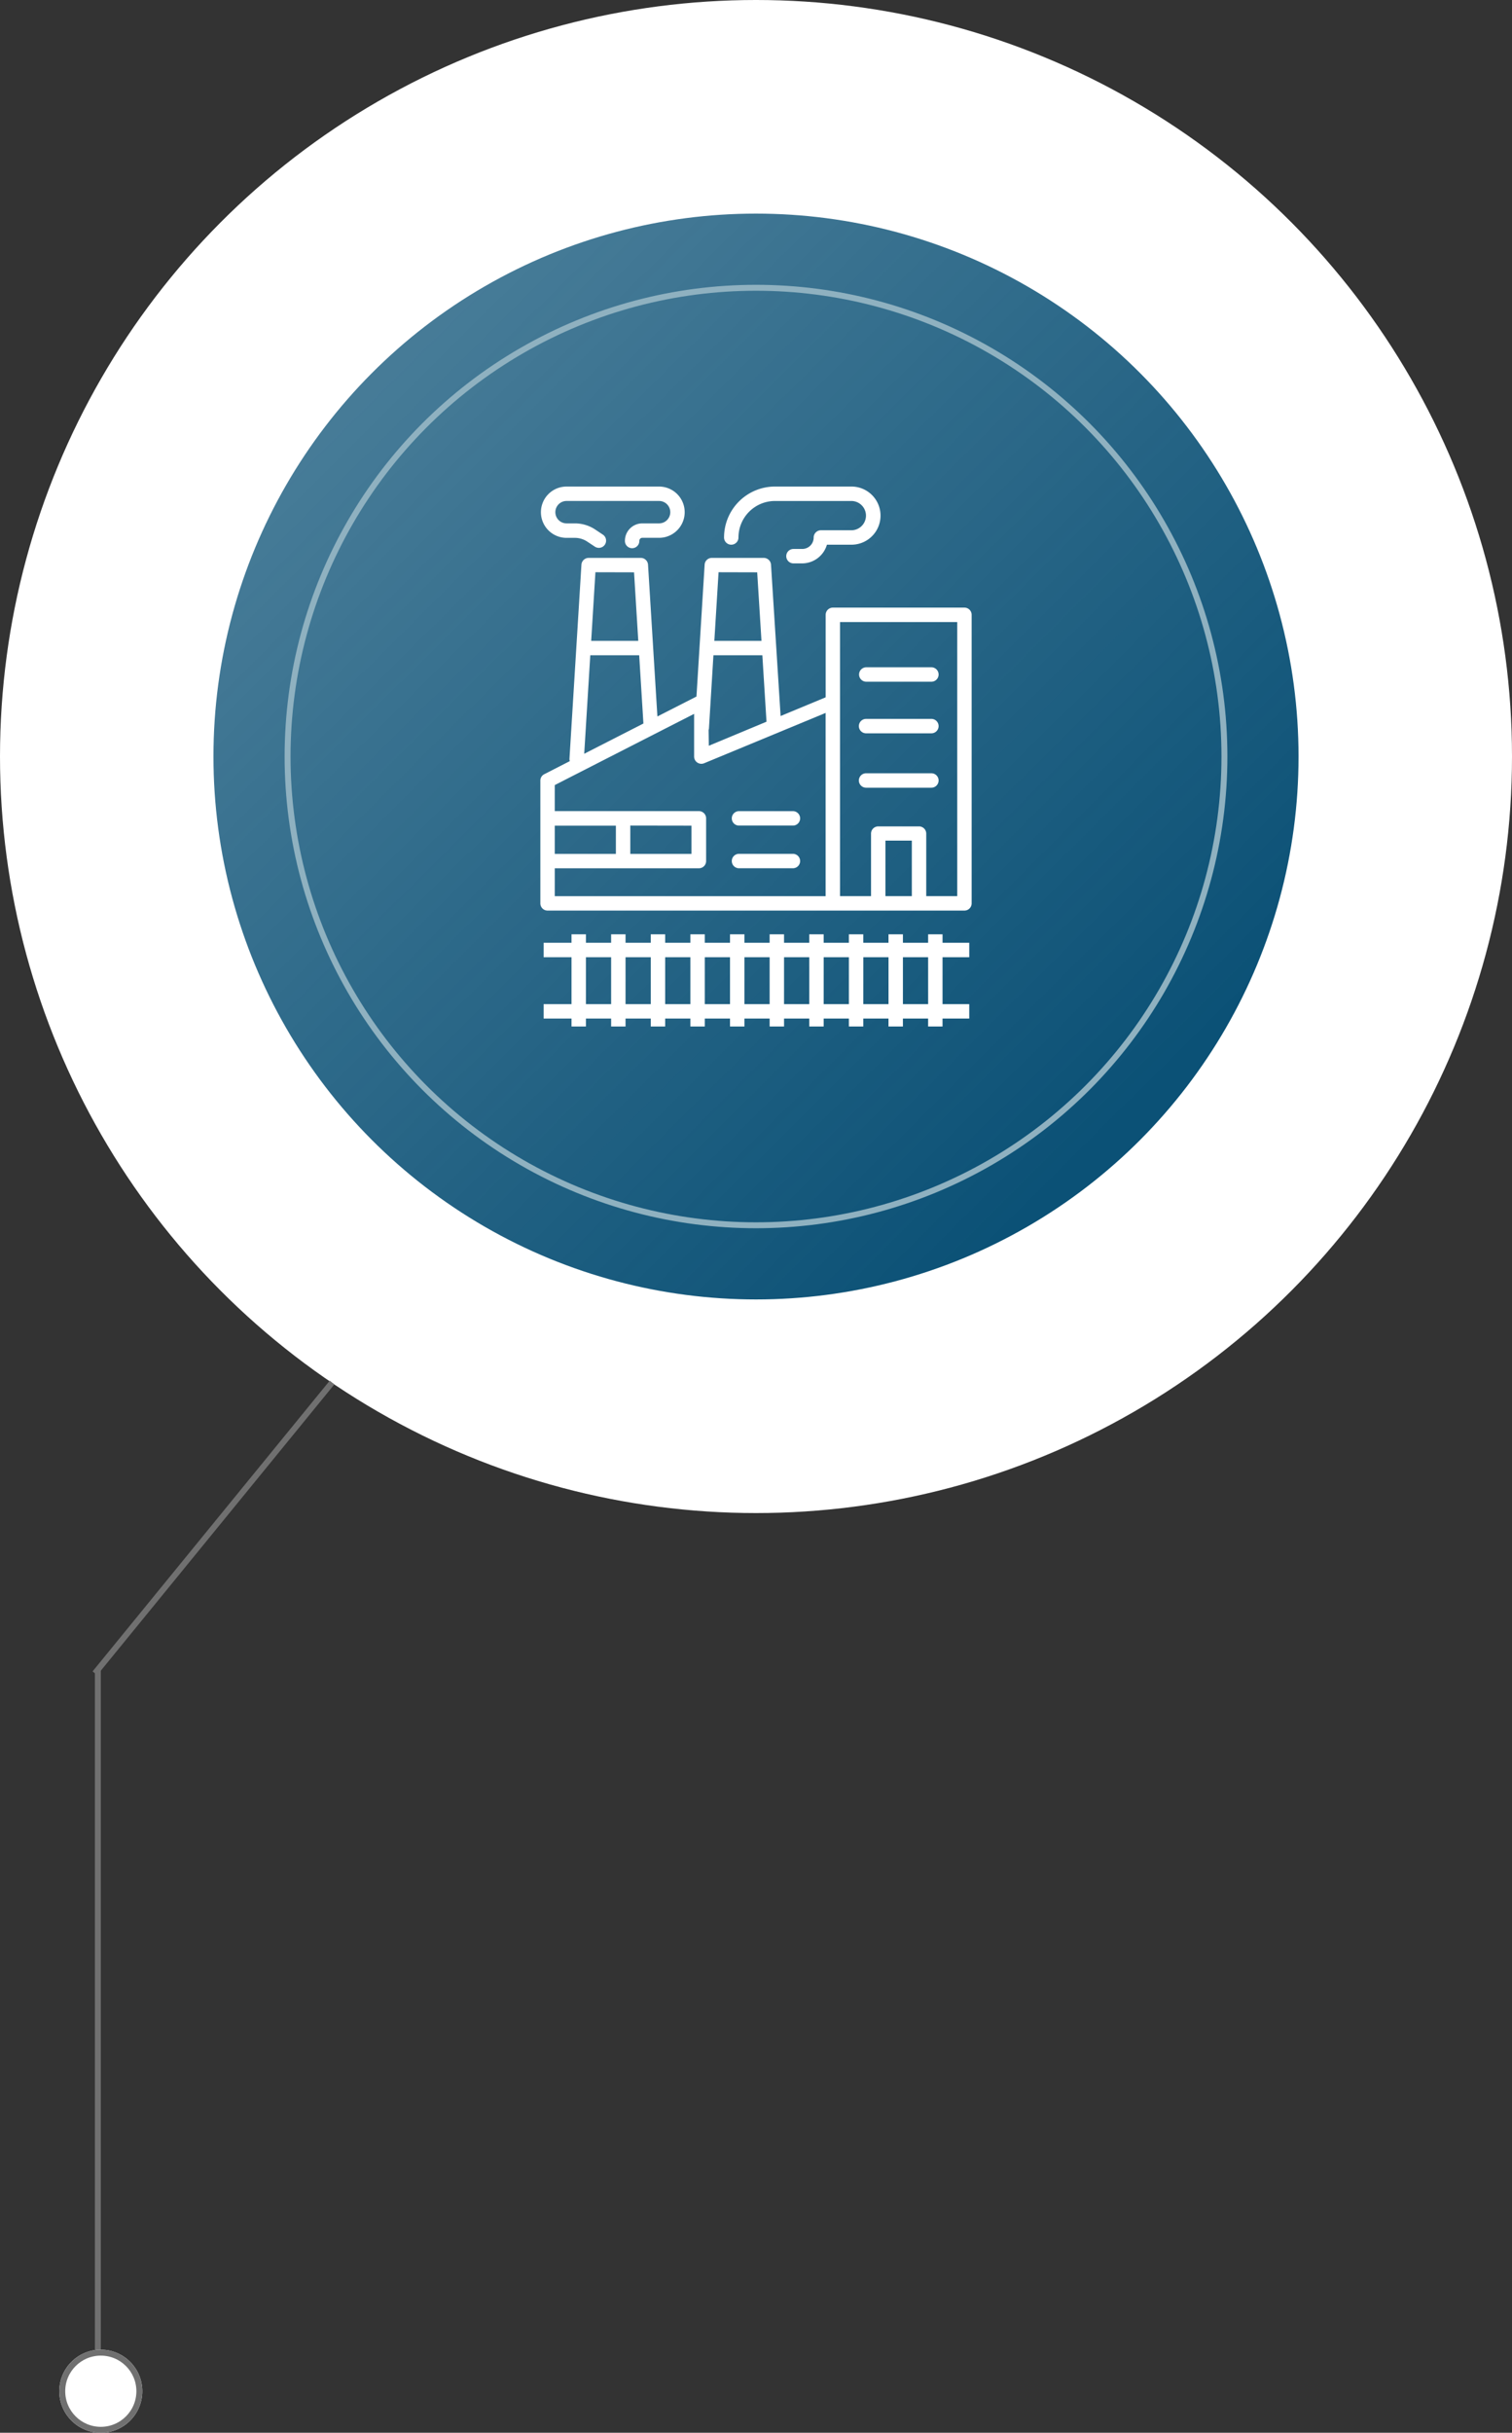 <svg xmlns="http://www.w3.org/2000/svg" xmlns:xlink="http://www.w3.org/1999/xlink" width="255" height="410" viewBox="0 0 255 410"><rect x="0" y="0" width="255" height="410" fill="#333333" stroke="none"/><defs><linearGradient id="linear-gradient" x1="0.828" y1="0.852" x2="0.14" y2="0.16" gradientUnits="objectBoundingBox"><stop offset="0" stop-color="#0b5176"></stop><stop offset="1" stop-color="#0b5176" stop-opacity="0.757"></stop></linearGradient><clipPath id="clip-path"><rect id="Rectangle_470" data-name="Rectangle 470" width="72.738" height="91" fill="#fff"></rect></clipPath></defs><g id="Group_79" data-name="Group 79" transform="translate(-13111 -10227)"><circle id="Ellipse_314" data-name="Ellipse 314" cx="127.5" cy="127.5" r="127.5" transform="translate(13111 10227)" fill="#fff"></circle><line id="Line_21" data-name="Line 21" y1="123" transform="translate(13127.5 10508.5)" fill="none" stroke="#707070" stroke-width="1"></line><line id="Line_20" data-name="Line 20" y1="49" x2="40" transform="translate(13127 10460)" fill="none" stroke="#707070" stroke-width="1"></line><g id="Ellipse_317" data-name="Ellipse 317" transform="translate(13121 10623)" fill="#fff" stroke="#707070" stroke-width="1"><circle cx="7" cy="7" r="7" stroke="none"></circle><circle cx="7" cy="7" r="6.5" fill="none"></circle></g><circle id="Ellipse_315" data-name="Ellipse 315" cx="91.5" cy="91.5" r="91.5" transform="translate(13147 10263)" fill="url(#linear-gradient)"></circle><g id="Ellipse_316" data-name="Ellipse 316" transform="translate(13159 10275)" fill="none" stroke="#8fb1c0" stroke-width="1" opacity="0.997"><circle cx="79.5" cy="79.5" r="79.5" stroke="none"></circle><circle cx="79.5" cy="79.5" r="79" fill="none"></circle></g><g id="Group_78" data-name="Group 78" transform="translate(13202.131 10309)"><g id="Group_28" data-name="Group 28" clip-path="url(#clip-path)"><path id="Path_262" data-name="Path 262" d="M204.992,393.5h9.092a1.216,1.216,0,1,0,0-2.431h-9.092a1.216,1.216,0,0,0,0,2.431" transform="translate(-171.524 -329.17)" fill="#fff"></path><path id="Path_263" data-name="Path 263" d="M204.992,348.082h9.092a1.216,1.216,0,1,0,0-2.431h-9.092a1.216,1.216,0,0,0,0,2.431" transform="translate(-171.524 -290.944)" fill="#fff"></path><path id="Path_264" data-name="Path 264" d="M196.954,9.8a1.215,1.215,0,0,0,1.216-1.216,6.159,6.159,0,0,1,6.151-6.151h12.933a2.468,2.468,0,0,1,0,4.935h-5.186a1.224,1.224,0,0,0-1.216,1.216c0,.011,0,.022,0,.033a1.921,1.921,0,0,1-1.945,1.9H207.48a1.216,1.216,0,1,0,0,2.431h1.426A4.36,4.36,0,0,0,213.088,9.8h4.141a4.9,4.9,0,1,0,0-9.8H204.32a8.59,8.59,0,0,0-8.582,8.582A1.215,1.215,0,0,0,196.954,9.8" transform="translate(-164.758)" fill="#fff"></path><path id="Path_265" data-name="Path 265" d="M4.933,8.646h1.4a3.792,3.792,0,0,1,2.139.664l1.224.81a1.249,1.249,0,0,0,.689.211,1.216,1.216,0,0,0,.689-2.22L9.852,7.3A6.182,6.182,0,0,0,6.335,6.207h-1.4a1.888,1.888,0,0,1,0-3.776H20.541a1.888,1.888,0,0,1,0,3.776H17.713a2.933,2.933,0,0,0-2.933,2.933,1.216,1.216,0,1,0,2.431,0,.5.5,0,0,1,.5-.5h2.828a4.319,4.319,0,0,0,0-8.638H4.933A4.319,4.319,0,0,0,.614,4.319v.008A4.319,4.319,0,0,0,4.933,8.646" transform="translate(-0.517)" fill="#fff"></path><path id="Path_266" data-name="Path 266" d="M71.522,84.358H49.335a1.216,1.216,0,0,0-1.216,1.216v13.9l-7.6,3.152L38.9,77.122a1.224,1.224,0,0,0-1.216-1.143H28.914a1.207,1.207,0,0,0-1.207,1.143l-1.378,22.22L19.74,102.7,18.16,77.122a1.224,1.224,0,0,0-1.24-1.143H8.144a1.224,1.224,0,0,0-1.216,1.143L4.911,109.8a1.1,1.1,0,0,0,.057.429l-4.3,2.2A1.207,1.207,0,0,0,0,113.5v20.7a1.215,1.215,0,0,0,1.216,1.216H71.522a1.215,1.215,0,0,0,1.216-1.216V85.574a1.215,1.215,0,0,0-1.216-1.216M30.056,78.394l6.515.016.721,11.548h-7.95Zm-1.621,26.3.754-12.309h8.25l.7,11.2-9.724,4.052-.041-2.65a1.261,1.261,0,0,0,.065-.292M9.287,78.394l6.515.016.713,11.548H8.574ZM8.42,92.389h8.249l.713,11.5-9.984,5.1ZM2.431,121.108H12.739v4.757H2.431Zm45.68,11.88H2.431v-4.7H26.742a1.216,1.216,0,0,0,1.216-1.216v-7.2a1.216,1.216,0,0,0-1.216-1.216H2.431v-4.392l16.75-8.557,6.75-3.444v7.2a1.224,1.224,0,0,0,1.685,1.126l20.494-8.485ZM15.17,125.865v-4.773l10.316.016v4.757Zm47.479,7.115H58.2v-9.352h4.449Zm7.658,0H65.08V122.445a1.215,1.215,0,0,0-1.216-1.216h-6.88a1.216,1.216,0,0,0-1.216,1.216V132.98H50.542V86.789H70.307Z" transform="translate(0 -63.954)" fill="#fff"></path><path id="Path_267" data-name="Path 267" d="M340.621,307.736H351.6a1.216,1.216,0,1,0,0-2.431h-10.98a1.216,1.216,0,0,0-1.216,1.216v.008a1.215,1.215,0,0,0,1.216,1.207" transform="translate(-285.686 -256.983)" fill="#fff"></path><path id="Path_268" data-name="Path 268" d="M340.621,194.892H351.6a1.216,1.216,0,1,0,0-2.431h-10.98a1.216,1.216,0,0,0,0,2.431" transform="translate(-285.686 -162)" fill="#fff"></path><path id="Path_269" data-name="Path 269" d="M340.621,249.829H351.6a1.216,1.216,0,1,0,0-2.431h-10.98a1.216,1.216,0,0,0-1.216,1.216v.008a1.215,1.215,0,0,0,1.216,1.207" transform="translate(-285.686 -208.241)" fill="#fff"></path><path id="Path_270" data-name="Path 270" d="M70.768,476.786H68.337v1.428H64.085v-1.428H61.654v1.428H57.4v-1.428H54.971v1.428H50.72v-1.428H48.289v1.428H44.037v-1.428H41.606v1.428H37.355v-1.428H34.924v1.428H30.672v-1.428H28.241v1.428H23.989v-1.428H21.558v1.428H17.307v-1.428H14.875v1.428H10.624v-1.428H8.193v1.428h-4.7v2.431h4.7v7.909h-4.7v2.431h4.7v1.338h2.431v-1.338h4.252v1.338h2.431v-1.338h4.252v1.338h2.431v-1.338h4.252v1.338h2.431v-1.338h4.252v1.338h2.431v-1.338h4.252v1.338h2.431v-1.338h4.252v1.338H50.72v-1.338h4.252v1.338H57.4v-1.338h4.252v1.338h2.431v-1.338h4.252v1.338h2.431v-1.338h4.508v-2.431H70.768v-7.909h4.508v-2.431H70.768Zm-60.144,3.859h4.252v7.909H10.624Zm6.683,0h4.252v7.909H17.307Zm6.683,0h4.252v7.909H23.989Zm6.683,0h4.252v7.909H30.672Zm6.683,0h4.252v7.909H37.355Zm6.683,0h4.252v7.909H44.037Zm6.683,0h4.252v7.909H50.72Zm6.683,0h4.252v7.909H57.4Zm10.934,7.909H64.085v-7.909h4.252Z" transform="translate(-2.939 -401.323)" fill="#fff"></path></g></g></g></svg>